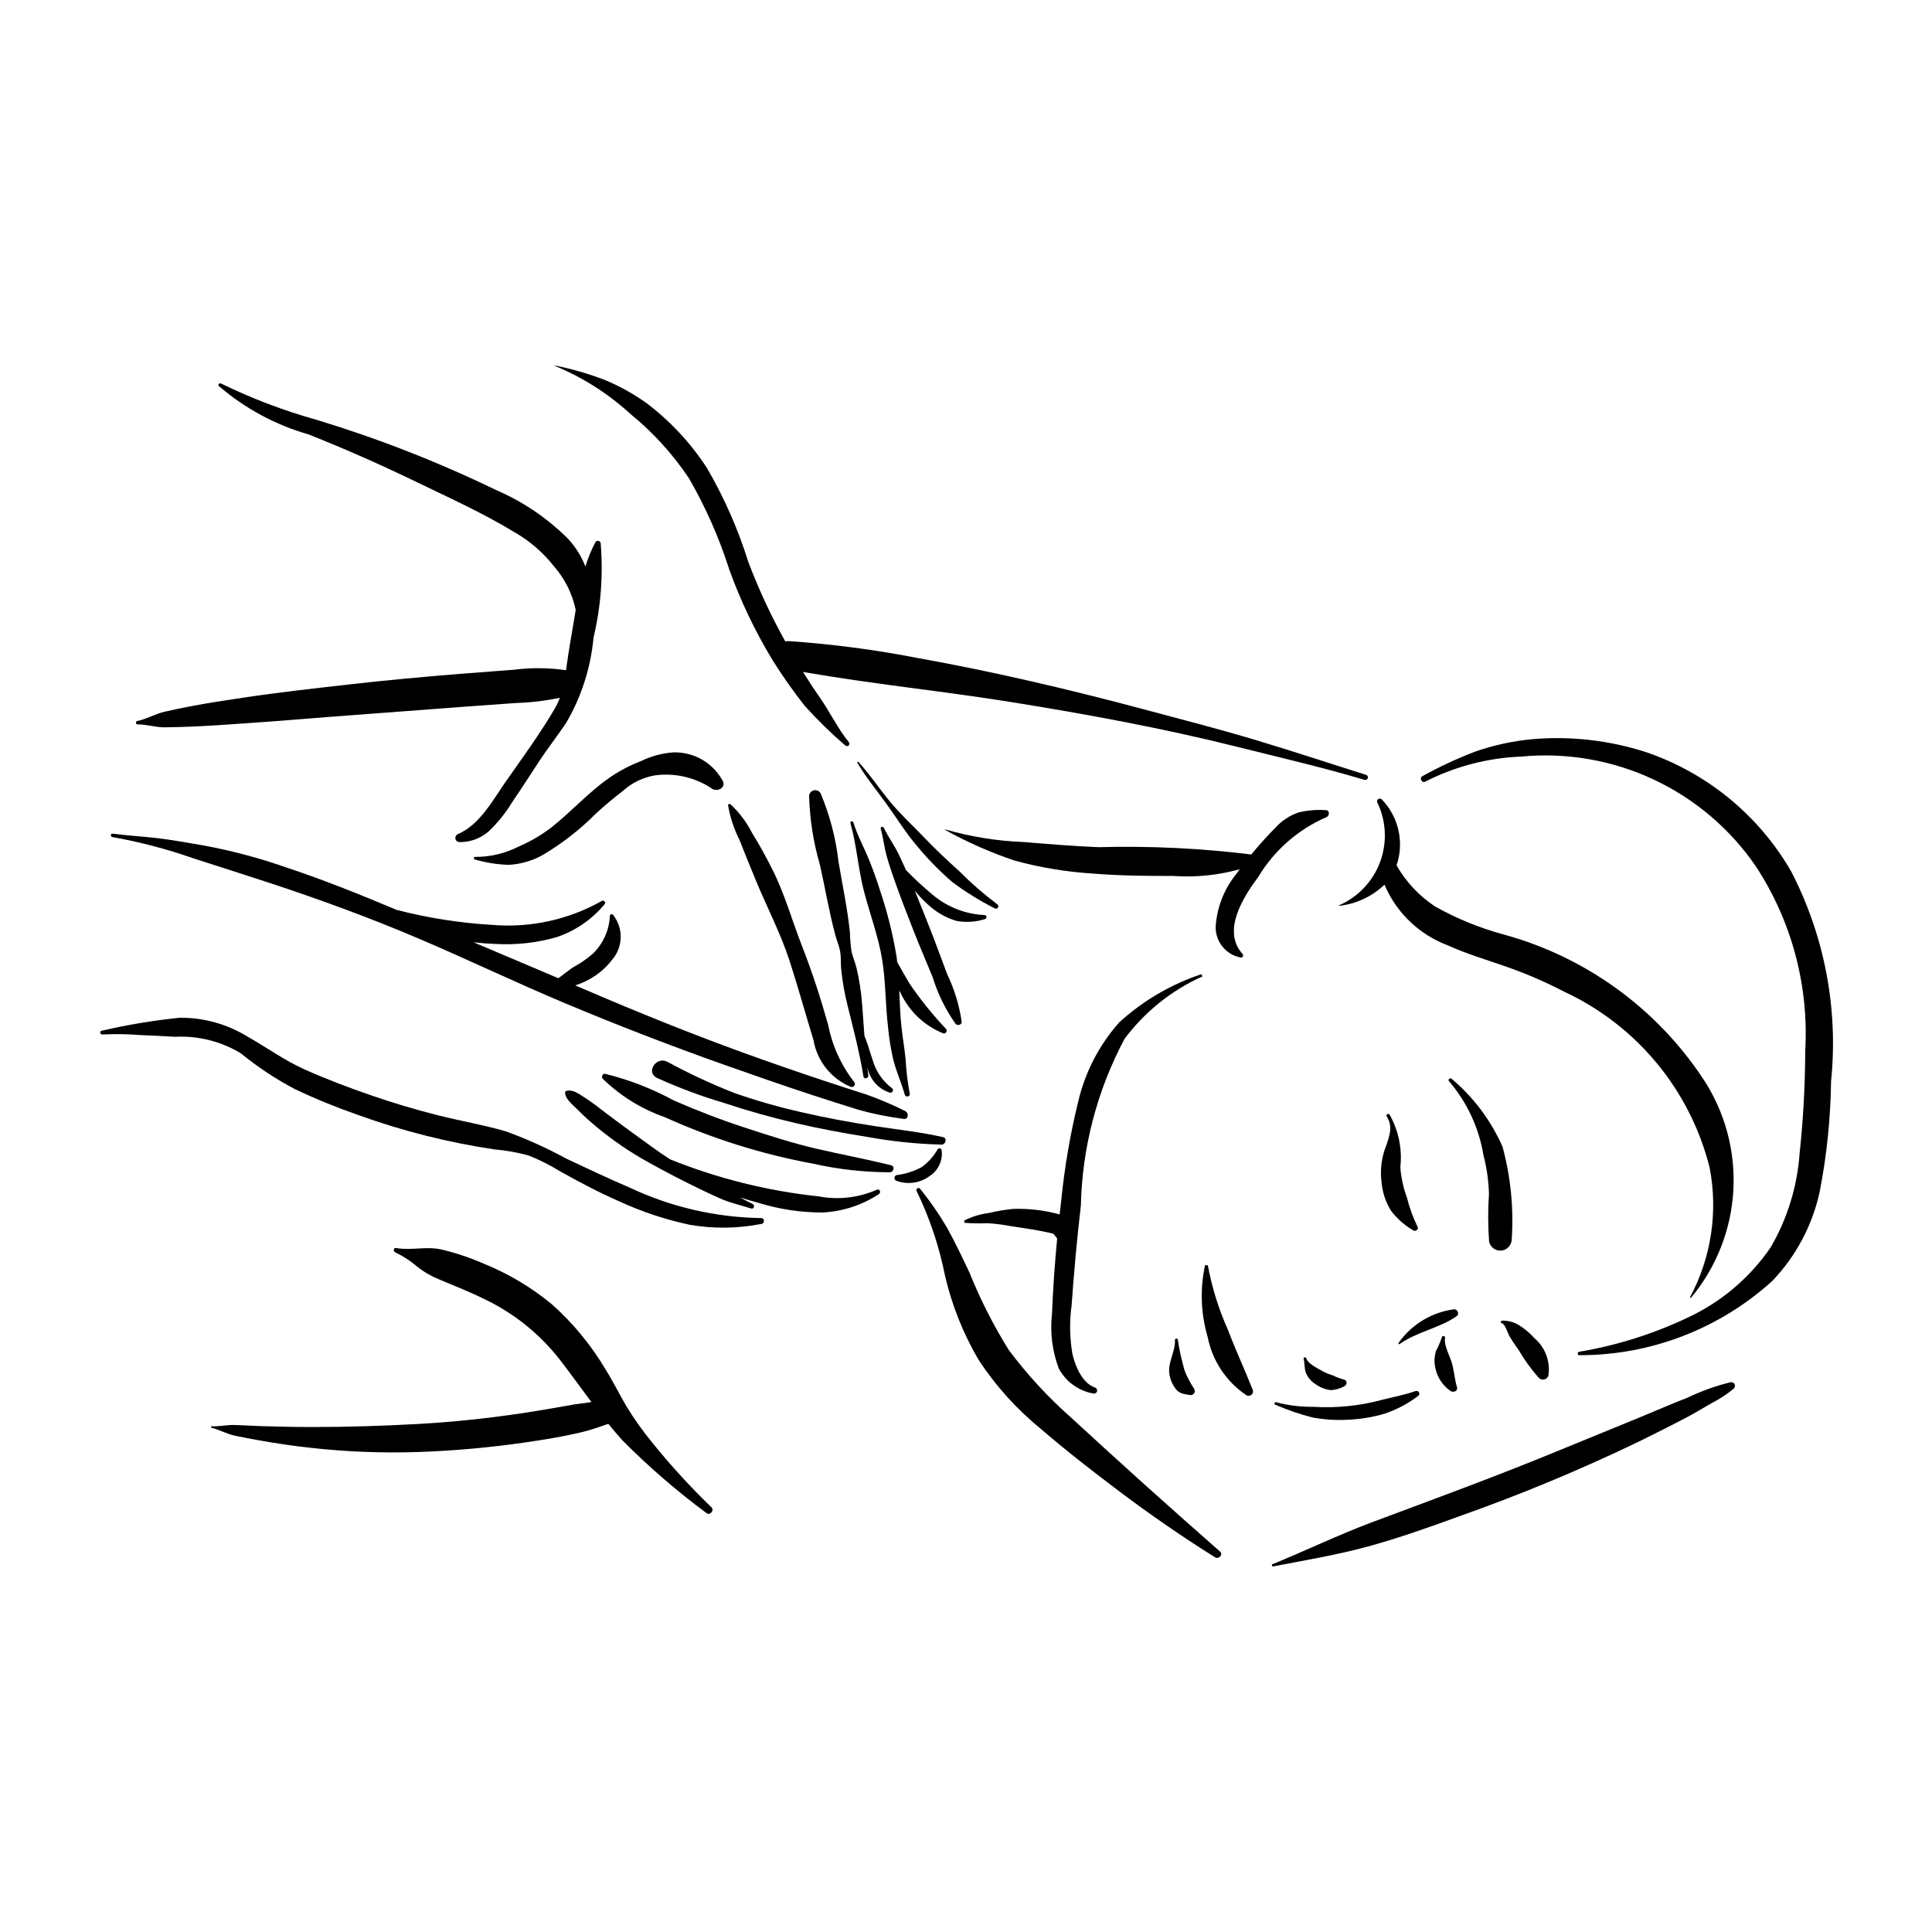 <?xml version="1.0" encoding="UTF-8"?>
<!-- Uploaded to: SVG Repo, www.svgrepo.com, Generator: SVG Repo Mixer Tools -->
<svg fill="#000000" width="800px" height="800px" version="1.1" viewBox="144 144 512 512" xmlns="http://www.w3.org/2000/svg">
 <g>
  <path d="m303.18 287.93c-0.07-0.301-0.309-0.527-0.609-0.586-0.301-0.055-0.605 0.074-0.777 0.328-1.09 2.066-1.977 4.234-2.656 6.469-1.055-2.715-2.609-5.203-4.586-7.34-5.535-5.527-12.074-9.945-19.27-13.02-15.227-7.371-31.004-13.543-47.191-18.465-8.773-2.441-17.309-5.68-25.492-9.672-0.434-0.227-0.961 0.285-0.59 0.68 6.926 5.945 15.059 10.32 23.832 12.824 9.5 3.785 18.859 7.906 28.082 12.367 8.875 4.293 18.035 8.418 26.469 13.555h0.004c4.012 2.297 7.539 5.352 10.395 8.988 2.891 3.297 4.883 7.281 5.781 11.57l-0.598 3.578c-0.633 3.773-1.301 7.547-1.82 11.34l-0.148 1.078-0.004-0.004c-4.562-0.676-9.199-0.723-13.777-0.137-4.777 0.352-9.555 0.715-14.332 1.098-9.637 0.777-19.25 1.66-28.863 2.746-9.59 1.086-19.191 2.152-28.738 3.59-4.688 0.707-9.371 1.402-14.023 2.305-2.215 0.43-4.434 0.883-6.633 1.391-2.519 0.582-4.754 1.945-7.246 2.461-0.492 0.102-0.461 0.906 0.066 0.898 2.359-0.035 4.625 0.773 7.016 0.773s4.801-0.09 7.195-0.184c4.719-0.18 9.422-0.539 14.129-0.855 9.621-0.641 19.227-1.5 28.844-2.203 9.672-0.707 19.348-1.461 29.02-2.191 4.703-0.355 9.406-0.691 14.105-1.008 3.902-0.117 7.789-0.582 11.609-1.383-0.395 1.059-0.883 2.082-1.457 3.055-3.883 6.57-8.363 12.727-12.754 18.969-3.453 4.906-7.031 11.738-12.902 14.133-0.438 0.23-0.668 0.727-0.57 1.211 0.102 0.484 0.512 0.844 1.004 0.883 2.859 0.051 5.637-0.957 7.797-2.832 2.391-2.266 4.469-4.84 6.172-7.656 2.457-3.594 4.809-7.254 7.195-10.902 2.273-3.469 4.836-6.723 7.144-10.148 4.059-6.922 6.547-14.648 7.285-22.641 1.953-8.199 2.594-16.66 1.895-25.062z"/>
  <path d="m335.48 350.85c-1.297-2.356-3.223-4.301-5.562-5.617-2.34-1.316-5.004-1.949-7.688-1.832-2.898 0.238-5.731 1.016-8.348 2.289-3.043 1.168-5.93 2.703-8.598 4.574-5.418 3.801-9.875 8.832-15.059 12.93-2.676 2.07-5.609 3.789-8.719 5.125-3.656 1.875-7.715 2.824-11.82 2.769l-0.109 0.605h-0.004c3.004 0.898 6.113 1.402 9.25 1.5 3.062-0.172 6.051-1.012 8.754-2.461 5.289-3.102 10.148-6.883 14.461-11.242 2.25-2.047 4.566-4 6.988-5.844 2.406-2.195 5.398-3.648 8.609-4.176 5.203-0.676 10.477 0.531 14.867 3.402 1.398 1.223 4.106-0.094 2.977-2.023z"/>
  <path d="m370.34 430.71c-3.457-4.449-5.816-9.648-6.891-15.176-1.98-7.059-4.231-13.984-6.902-20.812-2.656-6.789-4.59-13.84-7.883-20.363-1.641-3.25-3.379-6.449-5.309-9.539-1.484-2.945-3.496-5.598-5.93-7.824l-0.504 0.258c0.531 3.227 1.551 6.352 3.023 9.27 1.391 3.539 2.828 7.062 4.277 10.578 3.004 7.297 6.66 14.207 9.09 21.738 2.231 6.91 4.164 13.898 6.285 20.836v0.004c0.957 5.539 4.691 10.207 9.887 12.355 0.352 0.102 0.723-0.039 0.922-0.344 0.195-0.305 0.172-0.703-0.066-0.98z"/>
  <path d="m380.36 432.36c-2.43-1.824-4.203-4.387-5.051-7.305-0.684-1.895-1.168-3.871-1.898-5.742l-0.32-0.77-0.625-8.422c-0.238-3.223-0.73-6.422-1.473-9.57-0.359-1.496-0.996-2.906-1.332-4.402-0.246-1.691-0.391-3.394-0.43-5.106-0.629-6.191-1.977-12.473-3.012-18.613-0.703-6.25-2.297-12.367-4.738-18.164-0.34-0.637-1.059-0.977-1.766-0.828-0.707 0.145-1.234 0.742-1.289 1.461 0.16 6.106 1.098 12.168 2.793 18.039 1.449 6.246 2.488 12.711 4.156 18.895 0.402 1.48 1.035 2.894 1.289 4.414 0.25 1.52 0.109 3.086 0.262 4.621 0.324 3.211 0.883 6.394 1.668 9.527 1.559 6.262 3.188 12.496 4.231 18.859 0.137 0.84 1.387 0.562 1.281-0.262l-0.23-1.984 0.102 0.293v-0.004c0.711 2.961 2.918 5.336 5.816 6.262 0.316 0.09 0.652-0.062 0.793-0.359 0.141-0.297 0.043-0.652-0.227-0.84z"/>
  <path d="m394.71 416.67c-3.578-3.766-6.84-7.824-9.75-12.133-1.094-1.848-2.152-3.703-3.184-5.57l-0.172-1.41c-0.969-5.91-2.418-11.738-4.332-17.414-0.855-2.727-1.82-5.457-2.887-8.105-1.355-3.363-3.168-6.606-4.231-10.078-0.148-0.484-0.922-0.336-0.781 0.16 1.684 5.984 2.066 12.332 3.664 18.375 1.574 5.945 3.762 11.766 4.75 17.848 0.961 5.926 0.844 11.992 1.562 17.945h-0.004c0.273 2.879 0.738 5.742 1.387 8.562 0.805 3.156 2.16 6.106 3.039 9.227 0.234 0.824 1.512 0.578 1.316-0.27-0.566-3.016-0.934-6.066-1.094-9.133-0.281-2.883-0.805-5.742-1.109-8.629-0.332-3.164-0.43-6.348-0.566-9.527l0.277 0.496 0.004 0.004c2.269 4.922 6.328 8.793 11.352 10.828 0.309 0.09 0.641-0.035 0.816-0.305s0.152-0.625-0.059-0.871z"/>
  <path d="m404.91 386.5c-5.027-0.23-9.844-2.106-13.703-5.34-2.477-2.059-4.844-4.246-7.094-6.551l-2-4.324c-1.18-2.383-2.758-4.547-3.906-6.941-0.207-0.434-0.957-0.203-0.816 0.281 0.688 2.367 0.926 4.836 1.586 7.219 0.617 2.227 1.367 4.434 2.133 6.606 1.551 4.406 3.25 8.75 4.949 13.098 1.633 4.184 3.426 8.289 5.117 12.445v0.008c1.359 4.406 3.41 8.574 6.07 12.34 0.48 0.566 1.668 0.254 1.613-0.566-0.645-4.383-1.945-8.641-3.856-12.637-1.602-4.184-3.09-8.402-4.75-12.562-1.273-3.188-2.527-6.379-3.84-9.551 1.285 1.594 2.723 3.062 4.293 4.375 1.996 1.688 4.328 2.938 6.844 3.664 2.481 0.441 5.035 0.277 7.441-0.48 0.273-0.047 0.465-0.297 0.445-0.574-0.02-0.281-0.246-0.5-0.527-0.508z"/>
  <path d="m506.04 349.35c-9.77-3.074-19.5-6.305-29.312-9.246-9.793-2.938-19.738-5.492-29.617-8.129-19.73-5.262-39.707-9.977-59.809-13.574v0.004c-11.359-2.223-22.848-3.731-34.395-4.508l-0.82 0.055c-3.762-6.754-7.027-13.773-9.766-21.004-2.707-8.695-6.391-17.055-10.977-24.922-4.277-6.578-9.656-12.367-15.902-17.117-3.477-2.5-7.231-4.59-11.188-6.227-4.32-1.664-8.781-2.945-13.324-3.84l-0.02 0.074c7.418 3.031 14.238 7.356 20.145 12.773 6.016 4.898 11.266 10.668 15.566 17.125 4.402 7.641 7.973 15.73 10.652 24.133 3.008 8.359 6.848 16.395 11.461 23.988 2.617 4.176 5.453 8.211 8.5 12.09 3.348 3.723 6.934 7.227 10.727 10.496 0.242 0.266 0.656 0.289 0.922 0.047 0.27-0.238 0.293-0.652 0.051-0.922-2.898-3.519-4.914-7.824-7.535-11.586-1.598-2.289-3.129-4.621-4.594-6.988 18.238 3.191 36.742 5.027 55.016 7.961 20.195 3.238 40.312 6.934 60.156 11.91 11.254 2.82 22.512 5.414 33.637 8.727v-0.004c0.363 0.117 0.754-0.082 0.871-0.445 0.117-0.363-0.082-0.754-0.445-0.871z"/>
  <path d="m408.28 383.64c-3.551-2.664-6.906-5.586-10.035-8.738-3.293-2.953-6.516-6.004-9.574-9.207-2.965-3.109-6.195-6.051-8.914-9.379-2.812-3.438-5.316-7.172-8.305-10.457l-0.301 0.203c2.199 3.727 4.977 7.141 7.527 10.637 2.738 3.746 5.129 7.688 8.125 11.242h0.004c2.894 3.535 6.086 6.812 9.543 9.797 3.535 2.648 7.297 4.981 11.242 6.969 0.293 0.191 0.688 0.105 0.879-0.188 0.191-0.297 0.105-0.688-0.191-0.879z"/>
  <path d="m383.88 438.44c-3.277-1.645-6.652-3.086-10.105-4.32-3.789-1.211-7.574-2.441-11.352-3.695-7.238-2.402-14.445-4.906-21.617-7.504-13.973-5.082-27.77-10.656-41.43-16.523l-2.938-1.258 0.203-0.059h-0.004c1.258-0.418 2.473-0.953 3.629-1.602 2.297-1.262 4.309-2.988 5.894-5.074 3.012-3.402 3.121-8.48 0.262-12.008-0.125-0.129-0.316-0.176-0.484-0.117-0.172 0.062-0.293 0.215-0.309 0.395-0.164 3.777-1.758 7.348-4.453 9.992-1.512 1.332-3.164 2.496-4.93 3.465-1.551 0.914-2.836 2.137-4.293 3.098-7.484-3.188-14.973-6.359-22.469-9.516 1.941 0.223 3.902 0.375 5.879 0.441h-0.004c5.453 0.312 10.918-0.297 16.168-1.805 4.981-1.68 9.395-4.719 12.738-8.773 0.367-0.43-0.281-1.133-0.746-0.832-8.844 4.988-18.98 7.207-29.098 6.359-8.543-0.504-17.012-1.832-25.297-3.969-9.496-3.984-19.035-7.852-28.816-11.102l-0.004 0.004c-7.359-2.602-14.91-4.617-22.59-6.027-3.949-0.645-7.883-1.402-11.855-1.875-4.008-0.477-8.031-0.672-12.02-1.211-0.582-0.074-0.621 0.816-0.047 0.906 7.277 1.301 14.441 3.184 21.418 5.625 6.789 2.195 13.602 4.352 20.379 6.582 13.316 4.383 26.582 9.242 39.477 14.742 13 5.543 25.73 11.66 38.762 17.129 13.773 5.777 27.703 11.164 41.785 16.16 7.812 2.773 15.641 5.5 23.52 8.09 4.098 1.344 8.203 2.652 12.32 3.93l0.004 0.004c3.949 1.105 7.973 1.922 12.039 2.434 1.305 0.203 1.391-1.629 0.383-2.086z"/>
  <path d="m345.73 466.8c-12.094-0.172-24.008-2.938-34.941-8.109-5.644-2.387-11.184-5.055-16.738-7.652v0.004c-5.156-2.82-10.523-5.238-16.047-7.238-5.945-1.723-12.086-2.758-18.086-4.277s-11.914-3.289-17.754-5.309c-5.918-2.051-11.824-4.285-17.539-6.852-5.32-2.391-9.941-5.781-14.992-8.633-5.398-3.332-11.633-5.074-17.977-5.023-6.969 0.707-13.883 1.855-20.703 3.441-0.656 0.102-0.434 1.055 0.203 0.996 3.394-0.168 6.801-0.113 10.191 0.164 3.035 0.113 6.074 0.277 9.109 0.449h-0.004c6.106-0.312 12.16 1.215 17.383 4.391 4.441 3.625 9.234 6.801 14.309 9.477 5.469 2.586 11.074 4.875 16.789 6.863 11.727 4.238 23.852 7.293 36.188 9.125 2.988 0.246 5.949 0.77 8.844 1.562 2.953 1.156 5.789 2.582 8.484 4.25 5.125 2.871 10.285 5.59 15.668 7.953 5.957 2.742 12.199 4.816 18.613 6.191 6.332 1.102 12.812 1.02 19.113-0.234 0.855-0.152 0.785-1.578-0.113-1.539z"/>
  <path d="m376.35 459.3c-4.844 2.125-10.219 2.734-15.414 1.75-13.512-1.43-26.758-4.734-39.355-9.816-1.652-1.066-3.277-2.18-4.871-3.336-4-2.91-8.027-5.793-11.965-8.797-1.957-1.492-3.863-3.016-5.945-4.332-1.422-0.902-3.172-2.238-4.894-1.594l-0.16 0.242c0.008 1.828 1.871 3.188 3.07 4.406 1.75 1.777 3.598 3.457 5.527 5.031 4.055 3.34 8.395 6.312 12.977 8.883 4.461 2.488 8.98 4.875 13.586 7.09 2.133 1.023 4.262 2.074 6.449 2.992 2.465 1.035 5.141 1.621 7.688 2.438 0.801 0.258 1.109-0.875 0.387-1.211-1.125-0.523-2.211-1.121-3.289-1.723 1.672 0.551 3.363 1.059 5.09 1.504v0.004c5.434 1.664 11.086 2.504 16.77 2.488 5.32-0.262 10.477-1.945 14.926-4.879 0.66-0.438 0.164-1.539-0.574-1.141z"/>
  <path d="m380.15 452.82c-6.57-1.66-13.223-2.867-19.816-4.402-6.477-1.512-12.82-3.578-19.137-5.648-6.332-2.074-12.539-4.484-18.648-7.141-5.734-3.125-11.852-5.496-18.195-7.055-0.707-0.105-1.027 0.824-0.621 1.301 4.66 4.555 10.266 8.031 16.422 10.176 12.578 5.699 25.805 9.844 39.387 12.348 6.652 1.496 13.449 2.254 20.266 2.266 1.008-0.016 1.441-1.566 0.344-1.844z"/>
  <path d="m393.9 445.35c-6.004-1.355-12.098-2.004-18.203-2.941-6.449-0.992-12.875-2.176-19.238-3.648-6.019-1.355-11.957-3.051-17.785-5.082-6.133-2.402-12.105-5.184-17.891-8.332-2.891-1.445-5.672 2.812-2.742 4.277h-0.004c5.789 2.641 11.758 4.871 17.859 6.672 6.285 2.094 12.688 3.887 19.145 5.383 6.168 1.43 12.395 2.594 18.648 3.586h0.004c6.551 1.203 13.188 1.898 19.848 2.07 1.078 0 1.543-1.715 0.359-1.984z"/>
  <path d="m393.54 448.77c-0.051-0.227-0.234-0.398-0.461-0.441-0.23-0.047-0.461 0.051-0.594 0.242-1.059 1.883-2.519 3.508-4.281 4.758-2.043 1.086-4.266 1.789-6.562 2.078-0.344 0.074-0.594 0.371-0.613 0.723-0.02 0.352 0.199 0.676 0.531 0.789 2.91 1.086 6.172 0.645 8.688-1.172 2.379-1.473 3.672-4.203 3.293-6.977z"/>
  <path d="m332.55 543.46c-5.699-5.496-11.043-11.355-15.996-17.531-2.422-2.961-4.629-6.09-6.609-9.363-1.848-3.137-3.438-6.422-5.379-9.504-3.84-6.512-8.672-12.391-14.32-17.418-5.383-4.449-11.41-8.055-17.879-10.691-3.711-1.629-7.562-2.918-11.504-3.852-3.922-0.863-7.945 0.348-11.918-0.363-0.691-0.125-0.766 0.895-0.207 1.133 2.141 1.035 4.137 2.344 5.938 3.894 1.77 1.391 3.734 2.516 5.824 3.348 4.031 1.695 8.109 3.285 12.027 5.238h0.004c7.738 3.723 14.516 9.18 19.805 15.941 2.867 3.711 5.59 7.523 8.391 11.27l-4.375 0.605c-4.539 0.773-9.07 1.613-13.621 2.293-9.266 1.391-18.617 2.398-27.969 2.91-9.234 0.504-18.414 0.805-27.664 0.805-4.602 0-9.215-0.09-13.812-0.234l-6.887-0.301c-2.184-0.105-4.281 0.457-6.414 0.328l-0.066 0.355c2.234 0.555 4.133 1.691 6.449 2.176 2.066 0.434 4.144 0.816 6.219 1.191 4.555 0.82 9.125 1.488 13.719 1.992 9.473 1.062 19.016 1.434 28.543 1.113 9.531-0.328 19.035-1.184 28.473-2.555 4.551-0.668 9.113-1.379 13.598-2.41 2.219-0.492 4.406-1.125 6.547-1.895l1.742-0.605c1.234 1.512 2.496 3.012 3.82 4.461 6.91 6.953 14.332 13.371 22.215 19.199 0.891 0.719 2.129-0.734 1.309-1.531z"/>
  <path d="m467.34 555.19c-13.273-11.645-26.398-23.445-39.371-35.402-6.16-5.43-11.742-11.48-16.656-18.059-4.051-6.512-7.527-13.359-10.387-20.473-1.828-3.863-3.664-7.738-5.719-11.488-2.18-3.777-4.656-7.371-7.406-10.758-0.375-0.484-1.191 0.074-0.891 0.605 3.465 7.156 6 14.727 7.543 22.527 1.832 7.836 4.836 15.348 8.914 22.285 4.562 6.93 10.156 13.121 16.594 18.352 6.699 5.758 13.676 11.18 20.73 16.492 8.203 6.18 16.648 11.996 25.344 17.453 0.93 0.582 2.191-0.754 1.305-1.535z"/>
  <path d="m476.58 370.57c-13.742-1.746-27.594-2.434-41.441-2.059-6.629-0.258-13.227-0.824-19.832-1.363v0.004c-7.062-0.273-14.062-1.395-20.855-3.352l-0.051 0.102c5.887 3.269 12.059 5.996 18.441 8.145 6.82 1.875 13.82 3.035 20.883 3.465 6.984 0.562 14.055 0.648 21.059 0.621v-0.004c7.473 0.535 14.973-0.539 21.996-3.144 0.5-0.223 0.801-0.734 0.754-1.277-0.043-0.543-0.426-0.996-0.953-1.137z"/>
  <path d="m462.38 402.17c-8.066 2.684-15.484 7.031-21.766 12.762-5.269 5.934-8.988 13.074-10.828 20.793-2.152 8.738-3.676 17.617-4.562 26.574l-0.41 3.539c-4.039-1.117-8.223-1.609-12.41-1.461-2.172 0.227-4.328 0.594-6.449 1.102-2.25 0.285-4.438 0.957-6.457 1.992l0.121 0.586c2.019 0.164 4.043 0.199 6.062 0.102 2.059 0.129 4.106 0.387 6.129 0.773 3.836 0.605 7.617 1.062 11.367 2.035l0.984 1.246c-0.637 6.648-1.109 13.32-1.375 20.008-0.551 4.879 0.066 9.82 1.793 14.418 1.855 3.508 5.231 5.961 9.137 6.648 0.422 0.117 0.863-0.121 0.996-0.539 0.133-0.418-0.086-0.863-0.496-1.016-3.441-1.195-5.215-5.602-6.012-8.891-0.734-4.262-0.809-8.605-0.219-12.887 0.629-8.797 1.41-17.598 2.445-26.355l0.004-0.004c0.34-15.465 4.305-30.633 11.578-44.281 5.363-7.188 12.473-12.887 20.656-16.562z"/>
  <path d="m475.96 512.25c-2.086-5.301-4.535-10.48-6.531-15.816v0.004c-2.461-5.477-4.254-11.227-5.34-17.129l-0.734-0.039v-0.004c-1.367 6.305-1.133 12.848 0.684 19.035 1.238 6.305 4.926 11.859 10.258 15.445 0.441 0.262 1 0.207 1.383-0.137 0.379-0.344 0.496-0.891 0.281-1.359z"/>
  <path d="m500 509.55c-0.934-0.238-1.836-0.582-2.688-1.027-0.887-0.258-1.742-0.598-2.562-1.016-1.352-0.805-4.043-1.961-4.559-3.527-0.141-0.434-0.836-0.312-0.711 0.145 0.312 1.172 0.156 2.426 0.555 3.586h0.004c0.5 1.289 1.41 2.379 2.59 3.106 1.172 0.844 2.535 1.387 3.969 1.574 1.324-0.043 2.621-0.414 3.762-1.086 0.367-0.195 0.559-0.605 0.477-1.012-0.086-0.402-0.422-0.707-0.836-0.742z"/>
  <path d="m529.43 490.97c-6.012 0.762-11.418 4.039-14.871 9.02l0.242 0.27c4.664-3.363 10.629-4.231 15.262-7.484 0.758-0.531 0.195-1.77-0.633-1.805z"/>
  <path d="m550.61 498.6c-1.23-1.383-2.66-2.57-4.25-3.519-1.289-0.754-2.762-1.133-4.254-1.098-0.473-0.035-0.492 0.652-0.039 0.723 0.77 0.121 1.602 2.836 1.996 3.481 0.738 1.234 1.539 2.43 2.402 3.582 1.523 2.625 3.305 5.09 5.316 7.359 0.367 0.391 0.91 0.562 1.43 0.449 0.523-0.109 0.949-0.488 1.125-0.992 0.582-3.75-0.828-7.535-3.727-9.984z"/>
  <path d="m542.2 447.93c-3.059-6.957-7.672-13.121-13.484-18.02-0.434-0.418-1.129 0.191-0.707 0.629v0.004c4.777 5.562 7.93 12.336 9.117 19.57 0.875 3.359 1.367 6.809 1.469 10.277-0.293 4.231-0.281 8.473 0.039 12.699 0.344 1.449 1.691 2.438 3.18 2.328 1.488-0.109 2.676-1.289 2.797-2.773 0.578-8.316-0.238-16.668-2.41-24.715z"/>
  <path d="m519.65 469.07c-1.203-2.453-2.137-5.027-2.789-7.68-0.965-2.586-1.555-5.297-1.758-8.051 0.543-4.852-0.461-9.746-2.871-13.992-0.301-0.402-1.027 0.078-0.742 0.504 2.019 3.039 0.312 6.238-0.684 9.309-0.809 2.664-1.035 5.473-0.668 8.234 0.242 2.66 1.105 5.231 2.519 7.5 1.602 2.094 3.598 3.856 5.879 5.176 0.605 0.422 1.52-0.332 1.113-1z"/>
  <path d="m530.11 511.61c-0.605-2.035-0.742-4.191-1.305-6.266-0.52-1.922-2.215-4.797-1.848-6.731 0.102-0.543-0.723-0.816-0.828-0.266v-0.004c-0.43 1.27-0.957 2.504-1.578 3.691-0.398 1.23-0.5 2.543-0.301 3.824 0.379 2.68 1.828 5.09 4.019 6.68 0.691 0.633 2.176 0.195 1.84-0.93z"/>
  <path d="m495.29 358.69c-2.398-0.156-4.809 0.055-7.144 0.613-2.348 0.797-4.449 2.18-6.117 4.016-3.824 3.867-7.344 8.027-10.523 12.438-3.152 3.953-5.016 8.777-5.34 13.824-0.086 4 2.754 7.473 6.691 8.184 0.496 0.078 0.754-0.598 0.449-0.938-5.606-6.168 0.246-15.207 4.188-20.488v-0.004c4.199-6.981 10.465-12.484 17.934-15.742 0.957-0.301 1.047-1.934-0.137-1.902z"/>
  <path d="m460.37 511.91c-0.562-0.863-1.078-1.758-1.531-2.684-0.613-1.102-1.055-2.293-1.312-3.531-0.59-2.188-1.055-4.41-1.391-6.652-0.055-0.426-0.773-0.379-0.754 0.055 0.141 3.266-2.129 6.125-1.41 9.473v0.004c0.262 1.293 0.82 2.512 1.637 3.551 1.047 1.27 2.109 1.254 3.621 1.555h-0.004c0.469 0.137 0.969-0.047 1.234-0.457 0.266-0.41 0.23-0.941-0.09-1.312z"/>
  <path d="m618.59 374.77c-8.578-14.758-22.191-25.922-38.344-31.438-9.656-3.121-19.836-4.297-29.949-3.461-5.266 0.473-10.453 1.594-15.441 3.34-4.769 1.832-9.402 3.992-13.875 6.465-0.945 0.477-0.18 1.98 0.727 1.461 7.922-4.035 16.625-6.301 25.504-6.641 12.012-1.133 24.109 0.969 35.031 6.09 10.926 5.121 20.277 13.074 27.09 23.031 9.48 14.473 14.062 31.609 13.07 48.883-0.027 9.113-0.527 18.215-1.5 27.277-0.633 8.738-3.25 17.215-7.66 24.785-5.144 7.512-12.09 13.617-20.203 17.75-9.652 4.805-19.961 8.148-30.594 9.93-0.484 0.102-0.465 0.926 0.066 0.898 18.918 0.051 37.172-6.973 51.18-19.691 6.289-6.582 10.637-14.777 12.555-23.68 1.875-9.637 2.879-19.426 3.004-29.242 1.961-19.227-1.742-38.609-10.66-55.758z"/>
  <path d="m595.24 429.73c-12.453-18.719-31.285-32.273-52.992-38.141-6.227-1.703-12.223-4.16-17.855-7.312-4.25-2.781-7.773-6.531-10.293-10.941 1.023-2.992 1.195-6.207 0.504-9.293-0.688-3.086-2.219-5.922-4.418-8.191-0.246-0.258-0.641-0.301-0.934-0.102-0.297 0.199-0.402 0.582-0.254 0.906 2.387 4.945 2.652 10.648 0.738 15.793-1.914 5.144-5.844 9.289-10.879 11.473l0.027 0.141c4.512-0.508 8.734-2.481 12.02-5.613 3.137 7.406 9.168 13.203 16.691 16.043 5.066 2.324 10.414 3.856 15.652 5.715 5.211 1.816 10.285 4.008 15.18 6.551 19.242 8.91 33.438 26.031 38.625 46.594 2.297 11.738 0.465 23.91-5.188 34.449l0.219 0.188c6.75-8.066 10.707-18.102 11.277-28.602 0.566-10.504-2.281-20.91-8.121-29.656z"/>
  <path d="m519.1 512.65c-2.875 1.035-6.019 1.59-8.98 2.352v0.004c-5.922 1.586-12.066 2.199-18.188 1.812-3.289 0.039-6.566-0.367-9.746-1.207-0.18-0.055-0.367 0.047-0.422 0.223-0.059 0.18 0.035 0.371 0.211 0.43 3.195 1.395 6.5 2.527 9.875 3.387 3.137 0.578 6.332 0.773 9.516 0.586 3.219-0.145 6.41-0.672 9.508-1.574 3.195-1.07 6.199-2.648 8.891-4.68 0.344-0.195 0.473-0.625 0.297-0.977-0.176-0.355-0.598-0.508-0.961-0.355z"/>
  <path d="m602.66 510.3c-3.914 0.953-7.715 2.312-11.348 4.055-4.109 1.57-8.137 3.371-12.211 5.039l-23.523 9.633c-15.805 6.488-31.828 12.344-47.828 18.324-9.07 3.391-17.754 7.617-26.723 11.254l0.188 0.543c8.449-1.633 16.879-3.023 25.191-5.281 8.254-2.25 16.355-5.133 24.383-8.062h0.004c16.266-5.75 32.203-12.383 47.742-19.875 4.227-2.094 8.449-4.203 12.621-6.402 2.164-1.141 4.25-2.418 6.363-3.648h-0.004c2.141-1.062 4.144-2.379 5.969-3.918 0.312-0.293 0.395-0.754 0.203-1.137-0.191-0.383-0.609-0.594-1.027-0.523z"/>
 </g>
</svg>
